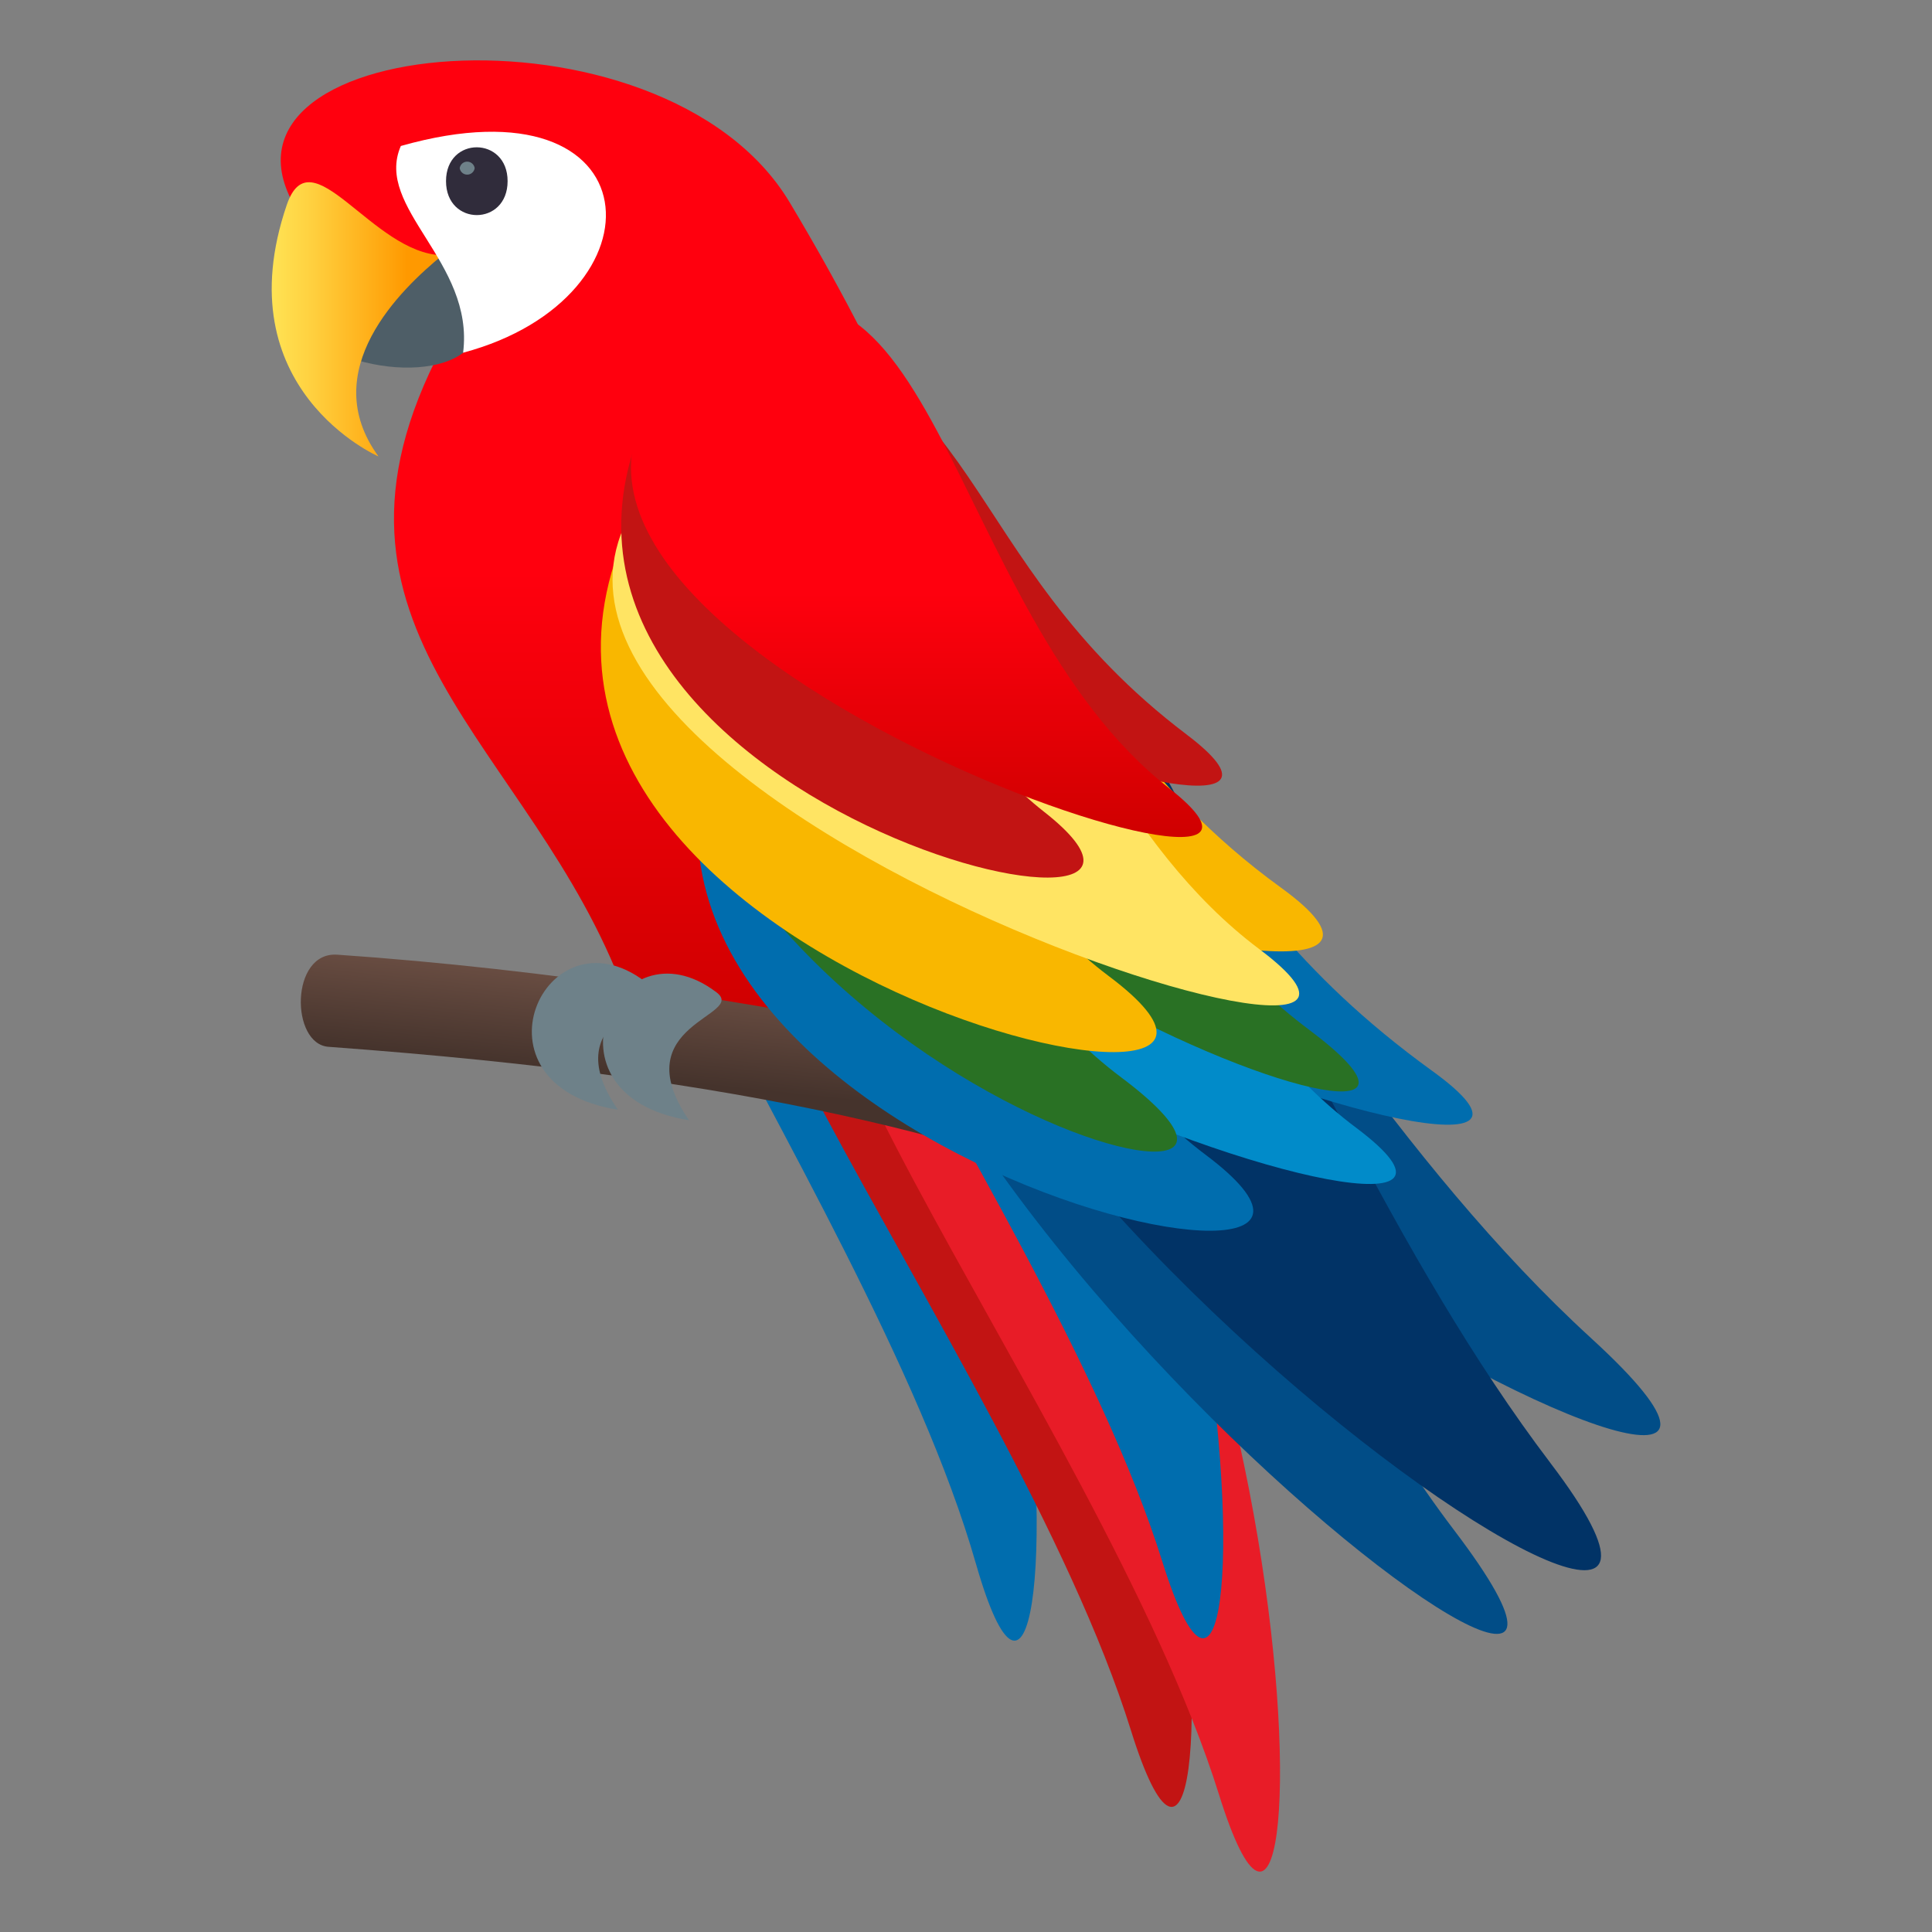 <svg xmlns="http://www.w3.org/2000/svg" xmlns:xlink="http://www.w3.org/1999/xlink" viewBox="0 0 64 64"><rect x="0" y="0" width="64" height="64" fill="#808080" stroke="none"/><linearGradient id="A" gradientUnits="userSpaceOnUse"><stop offset="0" stop-color="#cf0000"/><stop offset=".467" stop-color="#ff000e"/></linearGradient><linearGradient id="B" x1="21.131" x2="21.131" xlink:href="#A" y1="33.856" y2="2.001"/><linearGradient id="C" gradientUnits="userSpaceOnUse" x1="9" x2="14.652" y1="10.578" y2="10.578"><stop offset="0" stop-color="#ffe354"/><stop offset=".227" stop-color="#ffd140"/><stop offset=".69" stop-color="#ffa40c"/><stop offset=".794" stop-color="#f90"/></linearGradient><linearGradient id="D" gradientUnits="userSpaceOnUse" x1="25.325" x2="25.659" y1="36.167" y2="33"><stop offset="0" stop-color="#45332c"/><stop offset="1" stop-color="#694d42"/></linearGradient><linearGradient id="E" x1="30.363" x2="30.363" xlink:href="#A" y1="27.727" y2="10.074"/><path d="M32.324 51.785C28.698 39.103 13.44 19.682 22.75 22.432c13.005 3.838 13.194 42.02 9.575 29.353z" fill="#006dae"/><path d="M37.46 57.31c-3.943-12.623-19.613-31.88-10.227-29.23C40.357 31.786 41.4 69.92 37.46 57.31z" fill="#c21413"/><path d="M40.383 59.455c-3.945-12.627-19.613-31.88-10.228-29.232 13.124 3.703 14.17 41.84 10.228 29.232z" fill="#e81c27"/><path d="M38.502 51.725c-3.945-12.623-19.615-31.878-10.227-29.232 13.123 3.707 14.168 41.84 10.227 29.232z" fill="#006dae"/><path d="M14.65 11.493c-4.975 9.414 2.968 13.117 6.028 21.36C32.08 37.11 38.74 27.725 26.16 6.706 21.94-.35 5.858 1.135 9.965 7.15z" fill="url(#B)"/><path d="M14.652 8.456s-2.572.588-2.827 3.475c2.76.806 5.762-.366 2.827-3.475z" fill="#4e5e67"/><path d="M14.652 8.456c-2.323-.055-4.345-4.04-5.154-1.664-2.08 6.105 3.04 8.328 3.04 8.328-2.075-2.842.745-5.545 2.115-6.664z" fill="url(#C)"/><path d="m13.278 4.836c-.895 2.057 2.446 3.826 2.063 6.848 6.818-1.822 6.382-9.244-2.063-6.848z" fill="#fff"/><path d="M11.172 31.625c-1.563-.107-1.554 2.962-.288 3.052 14.172 1.037 21.73 3.06 28.293 5.84 1.67.707 1.885-2.48 1.14-3.408s-15.26-4.53-29.144-5.484z" fill="url(#D)"/><g fill="#6e8189"><path d="M21.372 32.518c-3.318-2.516-6.027 3.427-.903 4.244-2.2-3.2 1.944-3.457.903-4.244z"/><path d="M23.732 32.87c-3.318-2.518-6.03 3.423-.906 4.24-2.2-3.198 1.945-3.456.906-4.24z"/></g><g fill="#014d87"><path d="M52.71 44.33C40.205 32.903 32.306 10.8 28.145 20.522c-5.82 13.59 37.05 35.22 24.564 23.808z"/><path d="M48.17 50.69C38.04 37.37 34.24 12.3 28.83 21.885 21.274 35.28 58.29 63.996 48.17 50.69z"/></g><path d="M51.354 48.455C41.227 35.133 35.31 11.487 29.903 21.073c-7.556 13.4 31.57 40.683 21.45 27.382z" fill="#013366"/><g fill="#006dae"><path d="M47.45 35.48c-9.293-6.724-6.807-11.9-20.455-17.285C13.892 28.424 56.734 42.2 47.45 35.48z"/><path d="M39.938 38.254c-9.086-6.8-5.78-23.51-15.247-16.18-9.098 15.456 24.32 22.984 15.247 16.18z"/></g><path d="m44.92 37.355c-9.086-6.812-9.307-24-18.773-16.673-13.23 10.244 27.847 23.476 18.773 16.673z" fill="#018bc9"/><g fill="#297124"><path d="M43.35 34.1c-9.086-6.8-15.9-26.88-18.774-16.673C21.125 29.684 52.424 40.893 43.35 34.1z"/><path d="M37.14 35.688c-9.1-6.808-14.07-29.146-15.616-18.76-2.674 17.923 24.688 25.563 15.616 18.76z"/></g><path d="M16.815 6c0 1.5-2.04 1.5-2.04 0s2.04-1.488 2.04 0z" fill="#302c3b"/><path d="M15.724 5.57a.25.25 0 0 1-.495 0 .25.25 0 0 1 .495 0z" fill="#6e8189"/><g fill="#f9b700"><path d="M42.432 29.403c-9.295-6.727-8.615-16.42-18.28-14.066-13.105 10.228 27.56 20.784 18.28 14.066z"/><path d="M36.734 32.338c-9.088-6.81-5.783-23.5-15.248-16.182C12.4 31.614 45.81 39.14 36.734 32.338z"/></g><path d="M41.715 31.44C32.63 24.63 32.408 7.438 22.94 14.764 9.713 25.008 50.79 38.242 41.715 31.44z" fill="#ffe463"/><g fill="#c21413"><path d="M39.314 24.336C31.582 18.492 32.67 11.89 24.48 10.83c-10.898 8.885 22.556 19.344 14.833 13.506z"/><path d="M34.578 26.885c-7.558-5.914-4.8-20.42-12.68-14.055-7.568 13.426 20.228 19.967 12.68 14.055z"/></g><path d="M38.723 26.106c-7.56-5.916-7.745-20.848-15.616-14.484C12.102 20.52 46.27 32.016 38.723 26.106z" fill="url(#E)"/></svg>